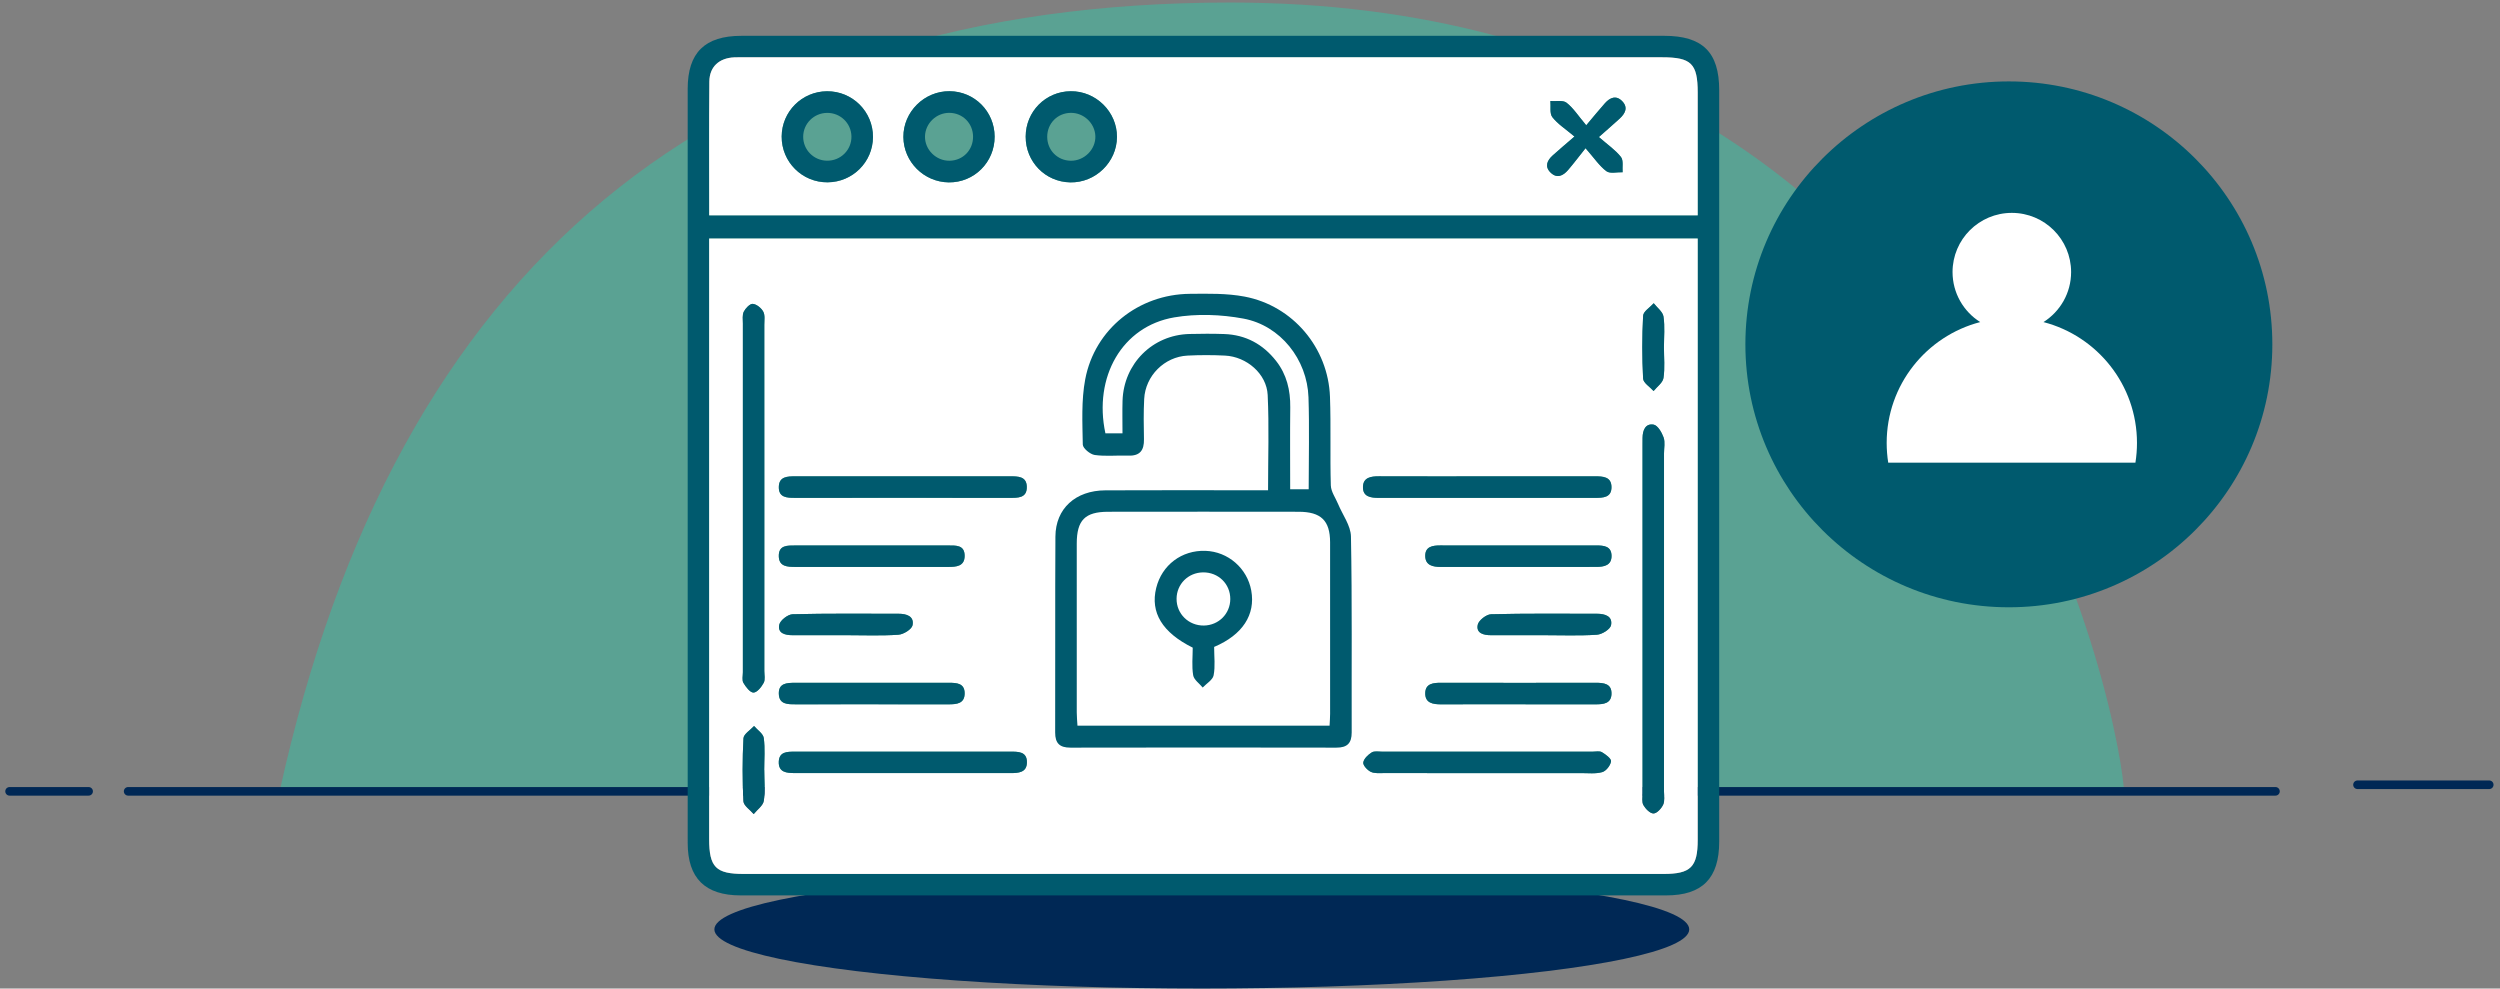 <?xml version="1.0" encoding="UTF-8"?>
<svg width="349px" height="138px" viewBox="0 0 349 138" version="1.1" xmlns="http://www.w3.org/2000/svg" xmlns:xlink="http://www.w3.org/1999/xlink">
    <rect x="0" y="0" width="349" height="138" fill="#808080" stroke="none"/>
    <title>ilustración-recuperar-contraseña</title>
    <g id="Landing" stroke="none" stroke-width="1" fill="none" fill-rule="evenodd">
        <g id="Recuperar-contraseña" transform="translate(-546, -314)">
            <g id="Nivell-4-Bases" transform="translate(0, 124)">
                <g id="Group" transform="translate(546, 190.353)">
                    <ellipse id="Oval" fill="#002855" fill-rule="nonzero" cx="167.772" cy="129.388" rx="68.045" ry="8.259"></ellipse>
                    <path d="M39.037,110.118 C55.177,36.706 99.418,0 171.762,0 C280.278,0 296.506,104.612 296.506,110.118" id="Path-3" fill-opacity="0.3" fill="#00F0BE" fill-rule="nonzero"></path>
                    <line x1="17.888" y1="110.118" x2="317.655" y2="110.118" id="Path-2" stroke="#002855" stroke-width="1.2" stroke-linecap="round" stroke-linejoin="round" fill-rule="nonzero"></line>
                    <g id="Group-48" transform="translate(96, 4.647)">
                        <path d="M3.006,25.064 L140.999,25.064 C140.999,19.258 140.999,13.586 140.999,7.913 C140.999,3.883 140.105,2.998 136.031,2.998 C93.353,2.998 50.676,2.998 7.998,2.998 C7.498,2.998 6.997,2.985 6.498,3.007 C4.398,3.101 3.044,4.313 3.026,6.383 C2.971,12.557 3.006,18.731 3.006,25.064 L3.006,25.064 Z M2.999,28.299 L2.999,30.468 C2.999,57.688 2.999,84.908 2.999,112.128 C2.999,116.068 3.923,117.002 7.824,117.002 C50.627,117.002 93.43,117.002 136.233,117.002 C140.03,117.001 140.999,116.037 140.999,112.254 C140.999,84.971 140.999,57.689 140.999,30.406 C140.999,29.737 140.999,29.068 140.999,28.299 L2.999,28.299 Z M71.999,0 C93.438,0 114.877,0 136.316,0 C141.682,0.001 144,2.288 144,7.589 C144,42.561 144,77.532 144,112.503 C144,117.608 141.641,119.998 136.595,119.998 C93.53,120 50.464,120 7.399,119.998 C2.431,119.998 0.002,117.598 0.002,112.689 C-0,77.592 -0,42.496 0.001,7.399 C0.002,2.358 2.389,0.002 7.495,0.001 C28.996,0 50.498,0 71.999,0 L71.999,0 Z" id="Fill-1" fill="#005A6E"></path>
                        <path d="M10.693,102.505 C10.691,102.505 10.689,102.505 10.686,102.505 C10.686,101.009 10.822,99.494 10.622,98.025 C10.539,97.416 9.739,96.905 9.265,96.349 C8.749,96.922 7.818,97.472 7.786,98.07 C7.63,100.992 7.628,103.931 7.78,106.853 C7.813,107.474 8.715,108.05 9.216,108.647 C9.709,108.033 10.521,107.47 10.627,106.796 C10.847,105.397 10.693,103.939 10.693,102.505 L10.693,102.505 Z M136.288,43.482 C136.288,42.049 136.436,40.594 136.223,39.194 C136.121,38.52 135.336,37.949 134.861,37.331 C134.343,37.912 133.41,38.471 133.378,39.078 C133.221,41.997 133.223,44.933 133.377,47.852 C133.409,48.455 134.33,49.011 134.841,49.588 C135.323,48.986 136.121,48.431 136.222,47.769 C136.436,46.37 136.287,44.915 136.288,43.482 L136.288,43.482 Z M119.444,83.673 C121.938,83.673 124.44,83.774 126.924,83.61 C127.642,83.563 128.792,82.848 128.903,82.277 C129.147,81.02 128.054,80.679 126.941,80.679 C122.014,80.68 117.085,80.622 112.161,80.747 C111.495,80.764 110.42,81.599 110.291,82.214 C110.041,83.409 111.115,83.676 112.146,83.674 C114.578,83.67 117.011,83.672 119.444,83.673 L119.444,83.673 Z M22.123,83.673 C24.556,83.673 26.995,83.776 29.417,83.61 C30.135,83.561 31.284,82.847 31.395,82.276 C31.638,81.018 30.545,80.678 29.433,80.679 C24.505,80.68 19.577,80.622 14.652,80.747 C13.987,80.764 12.912,81.6 12.784,82.214 C12.534,83.411 13.608,83.675 14.639,83.674 C17.134,83.67 19.629,83.672 22.123,83.673 L22.123,83.673 Z M25.556,93.319 C29.176,93.319 32.796,93.313 36.416,93.323 C37.553,93.327 38.684,93.23 38.665,91.756 C38.647,90.386 37.565,90.318 36.501,90.319 C29.323,90.327 22.146,90.326 14.968,90.32 C13.846,90.319 12.674,90.365 12.722,91.862 C12.768,93.345 13.973,93.322 15.07,93.321 C18.565,93.317 22.061,93.32 25.556,93.319 L25.556,93.319 Z M25.704,74.145 C29.261,74.145 32.817,74.149 36.374,74.142 C37.481,74.14 38.664,74.071 38.664,72.595 C38.665,71.051 37.423,71.149 36.348,71.149 C29.235,71.147 22.122,71.148 15.009,71.148 C13.922,71.148 12.7,71.092 12.719,72.629 C12.737,74.118 13.945,74.137 15.035,74.141 C18.592,74.151 22.148,74.145 25.704,74.145 L25.704,74.145 Z M115.945,71.148 C112.323,71.148 108.701,71.159 105.079,71.142 C103.987,71.137 102.936,71.299 102.962,72.635 C102.988,73.935 104.046,74.144 105.127,74.144 C112.371,74.143 119.615,74.147 126.859,74.139 C127.928,74.138 128.987,73.927 128.971,72.59 C128.955,71.223 127.876,71.141 126.811,71.144 C123.189,71.154 119.567,71.148 115.945,71.148 L115.945,71.148 Z M115.885,93.32 C119.51,93.32 123.134,93.313 126.759,93.324 C127.827,93.327 128.915,93.22 128.965,91.894 C129.021,90.424 127.884,90.316 126.738,90.317 C119.551,90.328 112.365,90.33 105.179,90.315 C104.101,90.313 103.007,90.411 102.964,91.726 C102.918,93.151 104.036,93.331 105.2,93.326 C108.762,93.309 112.324,93.32 115.885,93.32 L115.885,93.32 Z M30.076,99.931 C25.026,99.931 19.975,99.929 14.925,99.933 C13.897,99.933 12.772,99.935 12.716,101.324 C12.653,102.839 13.835,102.919 14.935,102.92 C24.973,102.93 35.011,102.928 45.05,102.924 C46.15,102.924 47.358,102.87 47.358,101.401 C47.359,99.901 46.132,99.93 45.04,99.93 C40.052,99.931 35.064,99.931 30.076,99.931 L30.076,99.931 Z M29.953,64.497 C34.943,64.497 39.932,64.492 44.922,64.5 C46.084,64.502 47.379,64.557 47.341,62.942 C47.305,61.478 46.088,61.495 44.984,61.495 C35.005,61.502 25.026,61.501 15.047,61.496 C13.94,61.496 12.752,61.5 12.722,62.976 C12.69,64.471 13.868,64.502 14.985,64.5 C19.974,64.492 24.963,64.497 29.953,64.497 L29.953,64.497 Z M111.605,102.928 C115.972,102.928 120.339,102.933 124.706,102.925 C125.703,102.923 126.75,103.053 127.677,102.786 C128.215,102.632 128.828,101.845 128.901,101.278 C128.949,100.902 128.154,100.319 127.63,100.006 C127.303,99.811 126.779,99.932 126.342,99.932 C116.548,99.93 106.753,99.929 96.959,99.933 C96.462,99.933 95.86,99.81 95.491,100.039 C94.979,100.358 94.388,100.921 94.313,101.447 C94.258,101.839 94.883,102.513 95.36,102.745 C95.878,102.997 96.575,102.92 97.194,102.922 C101.998,102.933 106.802,102.928 111.605,102.928 L111.605,102.928 Z M111.663,61.499 C106.605,61.499 101.546,61.51 96.488,61.491 C95.398,61.487 94.325,61.644 94.272,62.922 C94.213,64.355 95.341,64.506 96.503,64.504 C106.557,64.491 116.611,64.493 126.665,64.501 C127.788,64.502 128.973,64.471 128.963,62.999 C128.954,61.545 127.775,61.492 126.651,61.494 C121.655,61.505 116.659,61.499 111.663,61.499 L111.663,61.499 Z M10.702,64.689 C10.702,56.576 10.704,48.462 10.698,40.348 C10.697,39.727 10.819,39.007 10.553,38.511 C10.281,38.005 9.622,37.467 9.091,37.42 C8.692,37.385 8.077,38.03 7.834,38.511 C7.603,38.97 7.706,39.609 7.706,40.168 C7.701,56.396 7.702,72.624 7.704,88.851 C7.704,89.35 7.559,89.947 7.779,90.325 C8.113,90.894 8.719,91.695 9.193,91.684 C9.692,91.673 10.308,90.895 10.616,90.316 C10.852,89.872 10.7,89.217 10.7,88.656 C10.703,80.667 10.702,72.678 10.702,64.689 L10.702,64.689 Z M136.297,81.327 C136.297,73.65 136.297,65.974 136.296,58.297 C136.296,57.548 136.474,56.733 136.238,56.068 C135.988,55.367 135.413,54.377 134.847,54.277 C133.71,54.078 133.308,55.064 133.302,56.123 C133.3,56.435 133.297,56.747 133.297,57.059 C133.296,73.287 133.296,89.514 133.3,105.742 C133.3,106.302 133.175,106.96 133.422,107.395 C133.716,107.915 134.357,108.571 134.833,108.56 C135.307,108.549 135.931,107.862 136.18,107.327 C136.422,106.806 136.293,106.104 136.294,105.481 C136.298,97.43 136.296,89.378 136.297,81.327 L136.297,81.327 Z M2.999,28.299 L140.999,28.299 C140.999,29.068 140.999,29.737 140.999,30.406 C140.999,57.689 140.999,84.971 140.999,112.254 C140.999,116.036 140.03,117.002 136.233,117.002 C93.431,117.002 50.627,117.002 7.824,117.002 C3.923,117.002 2.999,116.067 2.999,112.128 C2.999,84.908 2.999,57.688 2.999,30.468 L2.999,28.299 Z" id="Fill-4" fill="#FFFFFF"></path>
                        <path d="M127.204,14.13 C128.436,13.04 129.286,12.311 130.109,11.553 C130.869,10.852 131.316,10.016 130.468,9.133 C129.622,8.252 128.762,8.613 128.056,9.403 C127.269,10.284 126.525,11.204 125.438,12.491 C124.335,11.182 123.649,10.086 122.69,9.341 C122.183,8.947 121.202,9.162 120.435,9.102 C120.507,9.869 120.31,10.844 120.709,11.356 C121.454,12.314 122.545,13.004 123.796,14.06 C122.539,15.148 121.631,15.906 120.754,16.7 C119.968,17.41 119.597,18.262 120.481,19.11 C121.367,19.962 122.217,19.528 122.894,18.745 C123.66,17.859 124.363,16.918 125.342,15.69 C126.574,17.095 127.284,18.179 128.26,18.903 C128.769,19.278 129.75,19.017 130.517,19.044 C130.458,18.32 130.659,17.393 130.285,16.915 C129.533,15.953 128.468,15.235 127.204,14.13 L127.204,14.13 Z M47.184,14.067 C47.172,17.58 49.908,20.391 53.405,20.46 C56.929,20.529 59.907,17.638 59.929,14.126 C59.95,10.622 56.993,7.699 53.463,7.735 C49.966,7.77 47.195,10.564 47.184,14.067 L47.184,14.067 Z M42.851,14.064 C42.836,10.568 40.053,7.765 36.566,7.732 C33.033,7.698 30.087,10.617 30.112,14.128 C30.136,17.585 32.968,20.417 36.444,20.46 C39.993,20.504 42.866,17.636 42.851,14.064 L42.851,14.064 Z M25.867,14.144 C25.891,10.59 23.006,7.713 19.447,7.74 C15.957,7.767 13.145,10.571 13.121,14.048 C13.096,17.604 15.98,20.481 19.538,20.452 C23.031,20.422 25.843,17.62 25.867,14.144 L25.867,14.144 Z M3.006,25.064 C3.006,18.731 2.971,12.557 3.026,6.383 C3.044,4.313 4.398,3.101 6.498,3.007 C6.997,2.985 7.498,2.998 7.998,2.998 C50.676,2.998 93.353,2.998 136.031,2.998 C140.105,2.998 140.998,3.883 140.999,7.913 C140.999,13.586 140.999,19.258 140.999,25.064 L3.006,25.064 Z" id="Fill-6" fill="#FFFFFF"></path>
                        <path d="M60.7,55.491 C60.7,53.912 60.663,52.429 60.707,50.949 C60.86,45.773 64.887,41.751 70.043,41.625 C71.666,41.585 73.292,41.574 74.913,41.632 C77.902,41.739 80.303,43.043 82.139,45.381 C83.631,47.281 84.146,49.476 84.12,51.863 C84.078,55.653 84.109,59.444 84.109,63.298 L86.692,63.298 C86.692,58.925 86.804,54.687 86.664,50.457 C86.489,45.187 82.754,40.435 77.578,39.475 C74.445,38.894 71.053,38.773 67.925,39.306 C60.645,40.546 56.627,47.619 58.314,55.491 L60.7,55.491 Z M89.609,96.302 C89.64,95.639 89.683,95.15 89.683,94.661 C89.687,86.672 89.694,78.683 89.681,70.695 C89.676,67.676 88.413,66.448 85.302,66.443 C76.432,66.43 67.563,66.429 58.694,66.443 C55.463,66.448 54.319,67.617 54.315,70.874 C54.307,78.737 54.31,86.602 54.316,94.466 C54.317,95.063 54.378,95.66 54.414,96.302 L89.609,96.302 Z M81.021,63.441 C81.021,58.851 81.174,54.489 80.968,50.143 C80.827,47.185 78.034,44.792 75.02,44.641 C73.275,44.553 71.518,44.552 69.773,44.641 C66.546,44.807 63.893,47.463 63.728,50.699 C63.632,52.568 63.659,54.445 63.697,56.317 C63.729,57.857 63.146,58.667 61.503,58.606 C59.942,58.548 58.358,58.734 56.826,58.517 C56.187,58.427 55.165,57.579 55.157,57.063 C55.109,54.016 54.937,50.895 55.501,47.931 C56.832,40.941 62.953,36.083 70.094,36.019 C72.646,35.996 75.255,35.933 77.74,36.404 C84.484,37.681 89.421,43.548 89.666,50.405 C89.812,54.521 89.661,58.648 89.783,62.765 C89.809,63.637 90.439,64.493 90.795,65.354 C91.42,66.868 92.565,68.371 92.594,69.896 C92.766,79.009 92.669,88.127 92.696,97.244 C92.701,98.751 92.075,99.374 90.561,99.371 C78.187,99.346 65.812,99.346 53.437,99.371 C51.931,99.373 51.296,98.77 51.301,97.252 C51.33,88.135 51.282,79.019 51.336,69.902 C51.359,65.999 54.133,63.472 58.312,63.451 C65.124,63.416 71.936,63.441 78.748,63.441 C79.429,63.441 80.111,63.441 81.021,63.441 L81.021,63.441 Z" id="Fill-8" fill="#005A6E"></path>
                        <path d="M136.296,81.327 C136.296,89.379 136.298,97.43 136.293,105.481 C136.293,106.104 136.423,106.807 136.18,107.327 C135.931,107.862 135.308,108.549 134.834,108.561 C134.357,108.571 133.717,107.914 133.422,107.396 C133.175,106.96 133.3,106.301 133.3,105.741 C133.295,89.514 133.296,73.287 133.296,57.059 C133.296,56.747 133.299,56.435 133.301,56.123 C133.308,55.064 133.71,54.078 134.847,54.277 C135.413,54.377 135.987,55.367 136.237,56.068 C136.475,56.734 136.296,57.548 136.296,58.297 C136.297,65.973 136.296,73.651 136.296,81.327" id="Fill-10" fill="#005A6E"></path>
                        <path d="M10.702,64.689 C10.702,72.678 10.703,80.667 10.7,88.656 C10.7,89.217 10.851,89.872 10.615,90.316 C10.307,90.895 9.692,91.673 9.192,91.684 C8.719,91.695 8.113,90.894 7.779,90.325 C7.558,89.947 7.704,89.35 7.704,88.851 C7.702,72.624 7.702,56.396 7.706,40.169 C7.706,39.609 7.603,38.97 7.834,38.511 C8.076,38.03 8.692,37.385 9.091,37.42 C9.623,37.467 10.281,38.005 10.553,38.511 C10.819,39.007 10.697,39.727 10.698,40.348 C10.704,48.462 10.702,56.575 10.702,64.689" id="Fill-12" fill="#005A6E"></path>
                        <path d="M111.663,61.499 C116.659,61.499 121.655,61.505 126.651,61.495 C127.775,61.492 128.954,61.545 128.963,62.999 C128.973,64.47 127.788,64.502 126.665,64.501 C116.611,64.493 106.557,64.491 96.503,64.504 C95.34,64.505 94.213,64.355 94.272,62.922 C94.325,61.644 95.398,61.487 96.488,61.491 C101.547,61.51 106.605,61.499 111.663,61.499" id="Fill-14" fill="#005A6E"></path>
                        <path d="M111.605,102.928 C106.802,102.928 101.998,102.932 97.195,102.922 C96.575,102.92 95.878,102.997 95.359,102.745 C94.883,102.513 94.257,101.839 94.313,101.447 C94.388,100.921 94.979,100.358 95.491,100.04 C95.861,99.81 96.462,99.933 96.959,99.933 C106.754,99.929 116.548,99.93 126.342,99.932 C126.778,99.932 127.303,99.81 127.63,100.006 C128.154,100.319 128.948,100.902 128.901,101.277 C128.828,101.845 128.215,102.632 127.677,102.787 C126.75,103.052 125.703,102.923 124.706,102.925 C120.339,102.932 115.972,102.928 111.605,102.928" id="Fill-16" fill="#005A6E"></path>
                        <path d="M29.953,64.496 C24.964,64.496 19.974,64.492 14.985,64.499 C13.868,64.501 12.691,64.47 12.722,62.976 C12.752,61.5 13.94,61.496 15.047,61.497 C25.026,61.501 35.005,61.502 44.984,61.495 C46.088,61.495 47.305,61.478 47.34,62.942 C47.379,64.557 46.084,64.501 44.922,64.499 C39.932,64.492 34.943,64.496 29.953,64.496" id="Fill-18" fill="#005A6E"></path>
                        <path d="M30.076,99.931 C35.064,99.931 40.052,99.931 45.04,99.931 C46.132,99.931 47.359,99.901 47.358,101.402 C47.358,102.87 46.15,102.924 45.05,102.924 C35.011,102.928 24.973,102.93 14.934,102.92 C13.835,102.919 12.653,102.839 12.715,101.325 C12.772,99.935 13.897,99.934 14.925,99.933 C19.975,99.93 25.026,99.931 30.076,99.931" id="Fill-20" fill="#005A6E"></path>
                        <path d="M115.885,93.32 C112.323,93.32 108.761,93.309 105.2,93.326 C104.036,93.332 102.918,93.151 102.964,91.726 C103.007,90.411 104.1,90.313 105.178,90.315 C112.365,90.33 119.551,90.328 126.737,90.317 C127.884,90.315 129.02,90.424 128.965,91.894 C128.915,93.22 127.827,93.327 126.759,93.324 C123.134,93.313 119.51,93.32 115.885,93.32" id="Fill-22" fill="#005A6E"></path>
                        <path d="M115.945,71.149 C119.567,71.149 123.189,71.155 126.811,71.145 C127.876,71.142 128.955,71.223 128.972,72.59 C128.987,73.927 127.928,74.138 126.859,74.139 C119.615,74.147 112.371,74.143 105.127,74.144 C104.046,74.144 102.988,73.935 102.963,72.635 C102.936,71.299 103.987,71.137 105.079,71.142 C108.701,71.159 112.323,71.149 115.945,71.149" id="Fill-24" fill="#005A6E"></path>
                        <path d="M25.704,74.145 C22.148,74.145 18.591,74.151 15.035,74.141 C13.945,74.138 12.737,74.118 12.718,72.629 C12.7,71.092 13.922,71.149 15.009,71.149 C22.122,71.148 29.235,71.147 36.348,71.149 C37.423,71.149 38.664,71.051 38.664,72.595 C38.663,74.071 37.481,74.14 36.374,74.142 C32.818,74.149 29.261,74.145 25.704,74.145" id="Fill-26" fill="#005A6E"></path>
                        <path d="M25.556,93.32 C22.06,93.32 18.565,93.317 15.07,93.321 C13.973,93.322 12.768,93.345 12.722,91.863 C12.675,90.365 13.846,90.319 14.968,90.32 C22.145,90.326 29.323,90.326 36.501,90.319 C37.564,90.318 38.647,90.385 38.665,91.756 C38.684,93.23 37.553,93.327 36.416,93.324 C32.796,93.313 29.176,93.32 25.556,93.32" id="Fill-28" fill="#005A6E"></path>
                        <path d="M22.123,83.673 C19.628,83.672 17.134,83.67 14.639,83.674 C13.608,83.675 12.534,83.411 12.783,82.214 C12.912,81.6 13.987,80.764 14.652,80.747 C19.576,80.622 24.505,80.68 29.432,80.679 C30.545,80.678 31.638,81.018 31.395,82.276 C31.284,82.847 30.136,83.561 29.416,83.61 C26.995,83.776 24.556,83.673 22.123,83.673" id="Fill-30" fill="#005A6E"></path>
                        <path d="M119.444,83.673 C117.011,83.672 114.579,83.67 112.146,83.674 C111.115,83.676 110.041,83.409 110.291,82.214 C110.42,81.599 111.495,80.764 112.161,80.747 C117.085,80.622 122.014,80.68 126.941,80.679 C128.054,80.679 129.147,81.02 128.903,82.277 C128.792,82.848 127.643,83.563 126.924,83.61 C124.44,83.774 121.939,83.673 119.444,83.673" id="Fill-32" fill="#005A6E"></path>
                        <path d="M136.287,43.482 C136.287,44.915 136.436,46.37 136.222,47.769 C136.121,48.431 135.323,48.986 134.841,49.588 C134.33,49.011 133.409,48.455 133.377,47.852 C133.223,44.933 133.221,41.997 133.378,39.078 C133.41,38.471 134.343,37.912 134.861,37.331 C135.337,37.949 136.121,38.52 136.223,39.194 C136.436,40.594 136.287,42.049 136.287,43.482" id="Fill-34" fill="#005A6E"></path>
                        <path d="M10.693,102.505 C10.693,103.939 10.847,105.397 10.627,106.796 C10.521,107.47 9.709,108.033 9.216,108.647 C8.715,108.05 7.813,107.474 7.78,106.853 C7.628,103.931 7.63,100.992 7.786,98.07 C7.818,97.472 8.749,96.922 9.265,96.349 C9.739,96.905 10.539,97.416 10.622,98.025 C10.822,99.494 10.686,101.009 10.686,102.505 C10.689,102.505 10.691,102.505 10.693,102.505" id="Fill-36" fill="#005A6E"></path>
                        <path d="M19.461,10.759 C17.618,10.776 16.133,12.256 16.125,14.082 C16.117,15.912 17.587,17.402 19.432,17.434 C21.354,17.468 22.907,15.921 22.861,14.018 C22.816,12.188 21.307,10.741 19.461,10.759 M25.867,14.145 C25.843,17.62 23.031,20.422 19.537,20.451 C15.98,20.481 13.096,17.604 13.121,14.048 C13.145,10.571 15.957,7.767 19.447,7.74 C23.006,7.712 25.891,10.591 25.867,14.145" id="Fill-38" fill="#005A6E"></path>
                        <path d="M39.839,14.071 C39.827,12.207 38.387,10.764 36.527,10.753 C34.709,10.743 33.17,12.226 33.129,14.029 C33.087,15.896 34.686,17.478 36.578,17.439 C38.437,17.402 39.85,15.941 39.839,14.071 M42.851,14.065 C42.866,17.636 39.993,20.503 36.444,20.46 C32.968,20.417 30.136,17.585 30.112,14.128 C30.088,10.617 33.033,7.698 36.566,7.731 C40.053,7.764 42.835,10.568 42.851,14.065" id="Fill-40" fill="#005A6E"></path>
                        <path d="M53.477,10.754 C51.618,10.778 50.19,12.231 50.191,14.099 C50.192,15.965 51.622,17.417 53.481,17.44 C55.369,17.463 56.973,15.855 56.912,14.002 C56.852,12.204 55.294,10.73 53.477,10.754 M47.184,14.067 C47.196,10.564 49.966,7.77 53.463,7.735 C56.993,7.699 59.95,10.622 59.929,14.126 C59.907,17.638 56.929,20.529 53.404,20.46 C49.908,20.391 47.173,17.58 47.184,14.067" id="Fill-42" fill="#005A6E"></path>
                        <path d="M127.204,14.13 C128.468,15.235 129.533,15.953 130.285,16.915 C130.659,17.393 130.458,18.32 130.517,19.044 C129.75,19.017 128.769,19.278 128.26,18.903 C127.284,18.179 126.574,17.095 125.342,15.69 C124.363,16.918 123.66,17.859 122.894,18.745 C122.217,19.528 121.367,19.962 120.481,19.11 C119.597,18.262 119.968,17.41 120.754,16.7 C121.631,15.906 122.539,15.148 123.796,14.06 C122.545,13.004 121.454,12.314 120.709,11.356 C120.31,10.844 120.507,9.869 120.435,9.102 C121.202,9.162 122.183,8.947 122.69,9.341 C123.649,10.086 124.335,11.182 125.438,12.491 C126.525,11.204 127.269,10.284 128.056,9.403 C128.762,8.613 129.622,8.252 130.468,9.133 C131.316,10.016 130.869,10.852 130.109,11.553 C129.286,12.311 128.436,13.04 127.204,14.13" id="Fill-44" fill="#005A6E"></path>
                        <path d="M71.93,74.904 C69.869,74.935 68.264,76.54 68.249,78.585 C68.234,80.693 69.935,82.358 72.068,82.325 C74.126,82.293 75.737,80.678 75.748,78.635 C75.76,76.515 74.078,74.872 71.93,74.904 M73.494,85.309 C73.494,86.676 73.666,88.014 73.422,89.273 C73.298,89.916 72.429,90.416 71.897,90.981 C71.433,90.413 70.67,89.894 70.567,89.267 C70.357,87.996 70.504,86.667 70.504,85.413 C66.252,83.305 64.561,80.503 65.406,77.082 C66.199,73.872 68.964,71.788 72.282,71.898 C75.435,72.003 78.117,74.331 78.678,77.451 C79.281,80.808 77.47,83.63 73.494,85.309" id="Fill-46" fill="#005A6E"></path>
                    </g>
                    <ellipse id="Oval" fill="#005A6E" fill-rule="nonzero" style="mix-blend-mode: multiply;" cx="280.437" cy="47.718" rx="36.781" ry="36.706"></ellipse>
                    <line x1="12.371" y1="110.118" x2="1.336" y2="110.118" id="Path-2" stroke="#002855" stroke-width="1.2" stroke-linecap="round" stroke-linejoin="round" fill-rule="nonzero"></line>
                    <line x1="347.497" y1="109.2" x2="329.106" y2="109.2" id="Path-2" stroke="#002855" stroke-width="1.2" stroke-linecap="round" stroke-linejoin="round" fill-rule="nonzero"></line>
                    <path d="M280.851,29.365 C285.421,29.365 289.127,33.062 289.127,37.624 C289.127,40.564 287.587,43.146 285.267,44.609 C292.778,46.561 298.322,53.376 298.322,61.482 C298.322,62.419 298.248,63.339 298.105,64.235 L263.596,64.235 C263.454,63.339 263.38,62.419 263.38,61.482 C263.38,53.376 268.924,46.561 276.434,44.609 C274.115,43.146 272.575,40.564 272.575,37.624 C272.575,33.062 276.28,29.365 280.851,29.365 Z" id="Combined-Shape" fill="#FFFFFF" fill-rule="nonzero"></path>
                </g>
            </g>
        </g>
    </g>
</svg>